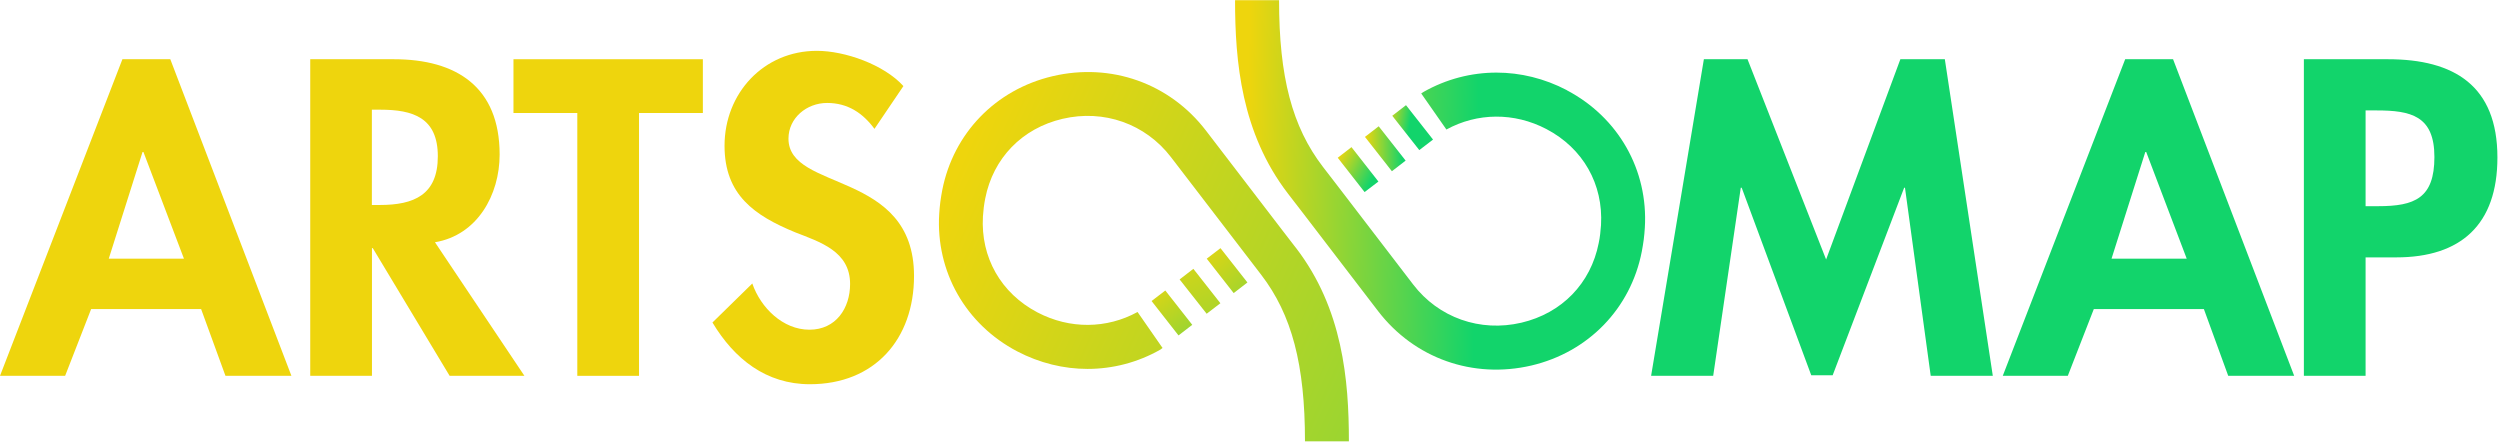 <svg width="271" height="48" viewBox="0 0 271 48" fill="none" xmlns="http://www.w3.org/2000/svg">
<g clip-path="url(#clip0_111_2)">
<path d="M140.5 26.9L138.92 24.85L130.72 14.15C126.79 9.03 120.43 6.77 114.1 8.26C107.93 9.71 103.35 14.44 102.14 20.61C102.06 21.03 101.99 21.46 101.93 21.9C101.88 22.34 101.83 22.77 101.81 23.19C101.43 29.45 104.68 35.16 110.27 38.09C112.7 39.36 115.31 39.99 117.89 39.99C120.62 39.99 123.34 39.29 125.78 37.9L126.02 37.72L123.31 33.82C119.97 35.65 115.97 35.7 112.47 33.87C108.5 31.79 106.29 27.9 106.55 23.46C106.57 23.14 106.6 22.81 106.64 22.49C106.68 22.16 106.74 21.83 106.8 21.51C107.66 17.14 110.79 13.91 115.18 12.88C119.66 11.83 124.16 13.42 126.93 17.03L135.13 27.72L136.71 29.78C140.04 34.12 141.46 39.52 141.46 47.84H146.22C146.22 41.17 145.54 33.46 140.49 26.88" fill="url(#paint0_linear_111_2)"/>
<path d="M124.83 32.63L126.32 31.49L129.24 35.21L127.75 36.36L124.83 32.63Z" fill="url(#paint1_linear_111_2)"/>
<path d="M130.81 28.04L132.3 26.9L135.22 30.62L133.73 31.77L130.81 28.04Z" fill="url(#paint2_linear_111_2)"/>
<path d="M127.87 30.29L129.36 29.14L132.29 32.87L130.8 34.01L127.87 30.29Z" fill="url(#paint3_linear_111_2)"/>
<path d="M169.84 9.77C167.41 8.5 164.8 7.87 162.22 7.87C159.49 7.87 156.77 8.57 154.32 9.96L154.06 10.13L156.79 14.04C160.13 12.21 164.13 12.16 167.63 13.99C171.6 16.07 173.81 19.96 173.55 24.4C173.53 24.73 173.5 25.05 173.46 25.37C173.42 25.7 173.37 26.03 173.3 26.35C172.44 30.72 169.31 33.95 164.92 34.98C160.44 36.03 155.94 34.44 153.18 30.83L144.98 20.13L143.4 18.08C140.07 13.74 138.65 8.34 138.65 0.02H133.88C133.88 6.69 134.56 14.4 139.61 20.98L141.19 23.03L149.39 33.73C153.32 38.85 159.68 41.1 166.01 39.62C172.18 38.17 176.77 33.44 177.97 27.27C178.05 26.85 178.12 26.42 178.18 25.98C178.23 25.54 178.28 25.11 178.3 24.69C178.68 18.43 175.43 12.72 169.84 9.78" fill="url(#paint4_linear_111_2)"/>
<path d="M155.34 15.13L153.85 16.27L150.92 12.55L152.41 11.4L155.34 15.13Z" fill="url(#paint5_linear_111_2)"/>
<path d="M152.37 17.41L150.88 18.56L147.96 14.84L149.45 13.69L152.37 17.41Z" fill="url(#paint6_linear_111_2)"/>
<path d="M149.42 19.68L147.92 20.82L145.01 17.1L146.5 15.95L149.42 19.68Z" fill="url(#paint7_linear_111_2)"/>
<path d="M9.88 33.5L7.06 40.74H0L13.27 6.42H18.46L31.59 40.74H24.44L21.8 33.5H9.88ZM15.54 16.48H15.45L11.79 28.04H19.94L15.55 16.48H15.54Z" fill="#EED50D"/>
<path d="M56.84 40.74H48.74L40.41 26.9H40.32V40.74H33.63V6.42H42.69C49.47 6.42 54.16 9.42 54.16 16.75C54.16 21.12 51.75 25.49 47.15 26.26L56.84 40.73V40.74ZM40.32 22.22H41.18C44.87 22.22 47.46 21.13 47.46 16.94C47.46 12.75 44.77 11.89 41.22 11.89H40.31V22.22H40.32Z" fill="#EED50D"/>
<path d="M69.27 40.74H62.58V12.25H55.66V6.42H76.19V12.25H69.27V40.74Z" fill="#EED50D"/>
<path d="M94.8 13.98C93.53 12.25 91.89 11.16 89.66 11.16C87.43 11.16 85.47 12.8 85.47 15.03C85.47 20.81 99.08 18.4 99.08 29.91C99.08 36.78 94.8 41.65 87.79 41.65C83.06 41.65 79.6 38.92 77.23 34.96L81.55 30.73C82.46 33.37 84.87 35.74 87.74 35.74C90.61 35.74 92.15 33.42 92.15 30.78C92.15 27.23 88.87 26.23 86.19 25.18C81.78 23.36 78.54 21.13 78.54 15.8C78.54 10.11 82.77 5.51 88.55 5.51C91.6 5.51 95.83 7.01 97.93 9.33L94.79 13.97L94.8 13.98Z" fill="#EED50D"/>
<path d="M226.97 33.5L224.15 40.74H217.1L230.37 6.42H235.56L248.69 40.74H241.54L238.9 33.5H226.97ZM232.64 16.48H232.55L228.89 28.04H237.04L232.65 16.48H232.64Z" fill="#12D46B"/>
<path d="M206.5 20.35H206.41L198.66 40.68H196.34L188.8 20.35H188.7L185.71 40.74H178.98L184.7 6.42H189.43L197.95 28.13L206 6.42H210.82L216.02 40.74H209.29L206.5 20.35Z" fill="#12D46B"/>
<path d="M256.43 40.74H249.74V6.42H258.84C266.03 6.42 270.72 9.29 270.72 17.07C270.72 24.35 266.76 27.9 259.75 27.9H256.43V40.74ZM256.43 22.35H257.79C261.75 22.35 263.89 21.49 263.89 17.02C263.89 12.55 261.34 11.97 257.61 11.97H256.43V22.35Z" fill="#12D46B"/>
</g>
<defs>
<linearGradient id="paint0_linear_111_2" x1="108.5" y1="8" x2="231" y2="63.5" gradientUnits="userSpaceOnUse">
<stop stop-color="#EED50D"/>
<stop offset="1" stop-color="#12D46B"/>
</linearGradient>
<linearGradient id="paint1_linear_111_2" x1="125" y1="29.5" x2="137" y2="45.5" gradientUnits="userSpaceOnUse">
<stop stop-color="#EED50D"/>
<stop offset="1" stop-color="#12D46B"/>
</linearGradient>
<linearGradient id="paint2_linear_111_2" x1="130.5" y1="25.5" x2="145.5" y2="41.5" gradientUnits="userSpaceOnUse">
<stop stop-color="#EED50D"/>
<stop offset="1" stop-color="#12D46B"/>
</linearGradient>
<linearGradient id="paint3_linear_111_2" x1="131" y1="22.5" x2="146" y2="55.5" gradientUnits="userSpaceOnUse">
<stop stop-color="#EED50D"/>
<stop offset="1" stop-color="#12D46B"/>
</linearGradient>
<linearGradient id="paint4_linear_111_2" x1="160" y1="24.5" x2="135" y2="24" gradientUnits="userSpaceOnUse">
<stop stop-color="#12D46B"/>
<stop offset="1" stop-color="#EED50D"/>
</linearGradient>
<linearGradient id="paint5_linear_111_2" x1="153.13" y1="11.4" x2="150.5" y2="11" gradientUnits="userSpaceOnUse">
<stop stop-color="#12D46B"/>
<stop offset="1" stop-color="#EED50D"/>
</linearGradient>
<linearGradient id="paint6_linear_111_2" x1="152" y1="14" x2="148" y2="14" gradientUnits="userSpaceOnUse">
<stop stop-color="#12D46B"/>
<stop offset="1" stop-color="#EED50D"/>
</linearGradient>
<linearGradient id="paint7_linear_111_2" x1="149.5" y1="18" x2="145.5" y2="16" gradientUnits="userSpaceOnUse">
<stop stop-color="#12D46B"/>
<stop offset="1" stop-color="#EED50D"/>
</linearGradient>
<clipPath id="clip0_111_2">
<rect width="270.72" height="47.86" fill="white"/>
</clipPath>
</defs>
</svg>
